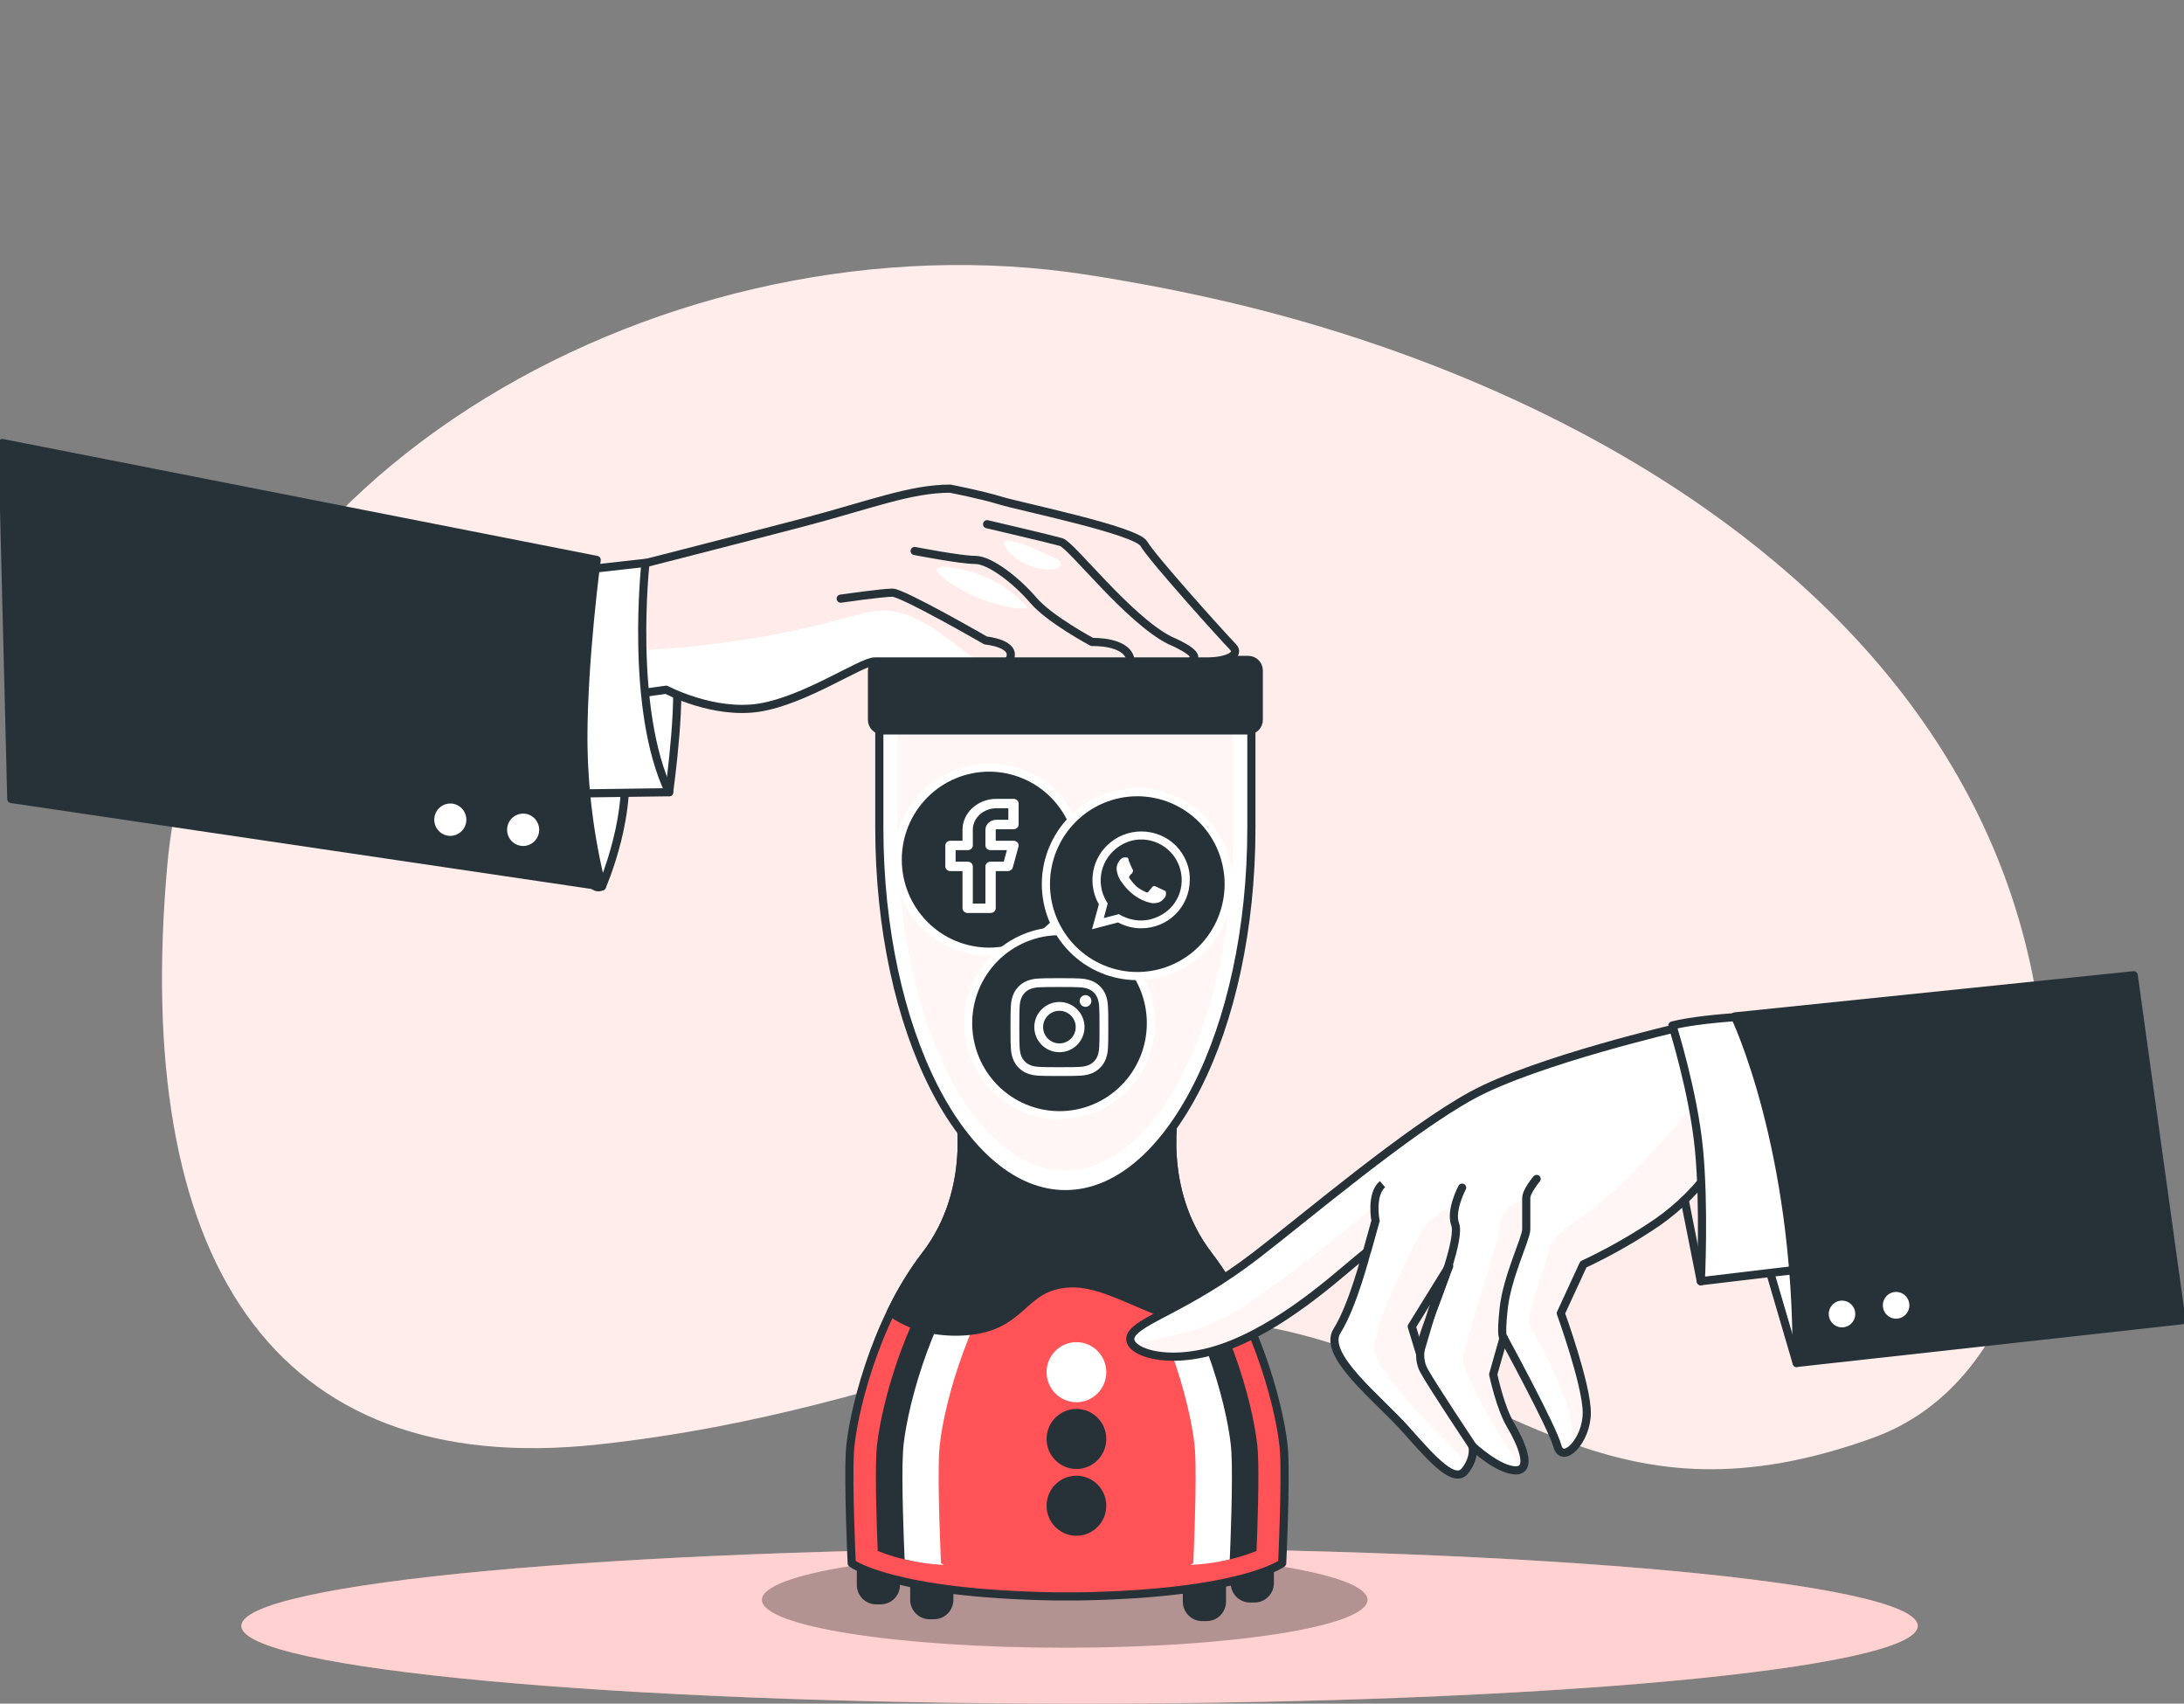 <svg width="268" height="209" viewBox="0 0 268 209" fill="none" xmlns="http://www.w3.org/2000/svg">
<rect x="0" y="0" width="268" height="209" fill="#808080" stroke="none"/>
<g clip-path="url(#clip0_1_2217)">
<path d="M209.243 62.369C191.244 49.748 169.562 41.258 148.762 36.607C143.696 35.474 138.597 34.511 133.464 33.716C82.53 25.762 24.874 57.957 20.539 106.053C16.204 154.149 33.166 181.575 73.439 177.199C113.712 172.822 133.458 156.928 159.517 163.689C185.576 170.449 197.812 187.93 229.794 176.406C246.087 170.533 251.239 150.948 251.05 135.297C250.665 103.245 233.193 79.159 209.243 62.369Z" fill="#FFEDEB"/>
<path d="M132.475 209C189.281 209 235.332 204.729 235.332 199.461C235.332 194.192 189.281 189.921 132.475 189.921C75.669 189.921 29.619 194.192 29.619 199.461C29.619 204.729 75.669 209 132.475 209Z" fill="#FFB3B0"/>
<path opacity="0.4" d="M132.475 209C189.281 209 235.332 204.729 235.332 199.461C235.332 194.192 189.281 189.921 132.475 189.921C75.669 189.921 29.619 194.192 29.619 199.461C29.619 204.729 75.669 209 132.475 209Z" fill="white"/>
<path opacity="0.3" d="M130.651 202.138C151.173 202.138 167.809 199.509 167.809 196.265C167.809 193.022 151.173 190.393 130.651 190.393C110.129 190.393 93.493 193.022 93.493 196.265C93.493 199.509 110.129 202.138 130.651 202.138Z" fill="black"/>
<path d="M105.646 189.266H109.94V194.429C109.94 194.677 109.891 194.923 109.797 195.152C109.703 195.381 109.564 195.59 109.39 195.765C109.216 195.941 109.009 196.08 108.781 196.175C108.553 196.27 108.309 196.319 108.062 196.319H107.518C107.271 196.319 107.027 196.27 106.799 196.175C106.571 196.08 106.364 195.941 106.19 195.765C106.016 195.59 105.877 195.381 105.783 195.152C105.689 194.923 105.64 194.677 105.64 194.429V189.266H105.646Z" fill="#263238" stroke="#263238" stroke-linecap="round" stroke-linejoin="round"/>
<path d="M112.196 191.09H116.49V196.253C116.49 196.755 116.292 197.235 115.94 197.59C115.588 197.944 115.111 198.143 114.613 198.143H114.068C113.57 198.143 113.092 197.944 112.74 197.59C112.388 197.235 112.19 196.755 112.19 196.253V191.09H112.196Z" fill="#263238" stroke="#263238" stroke-linecap="round" stroke-linejoin="round"/>
<path d="M145.652 191.317H149.946V196.48C149.946 196.728 149.898 196.974 149.803 197.203C149.709 197.433 149.571 197.641 149.396 197.816C149.222 197.992 149.015 198.131 148.787 198.226C148.559 198.321 148.315 198.37 148.069 198.37H147.524C147.026 198.37 146.548 198.171 146.196 197.816C145.844 197.462 145.646 196.981 145.646 196.48V191.317H145.652Z" fill="#263238" stroke="#263238" stroke-linecap="round" stroke-linejoin="round"/>
<path d="M151.527 189.039H155.821V194.202C155.821 194.703 155.624 195.184 155.271 195.539C154.919 195.893 154.442 196.092 153.944 196.092H153.393C152.895 196.092 152.418 195.893 152.066 195.539C151.713 195.184 151.516 194.703 151.516 194.202V189.039H151.527Z" fill="#263238" stroke="#263238" stroke-linecap="round" stroke-linejoin="round"/>
<path d="M157.569 178.117C157.338 174.021 154.607 162.192 148.3 154C141.992 145.808 144.231 135.798 144.231 135.798L130.929 137.855L117.621 135.798C117.621 135.798 119.884 145.808 113.552 154C107.221 162.192 104.515 174.021 104.29 178.117C104.065 182.212 104.515 191.77 104.515 191.77C104.515 191.77 109.495 195.52 129.537 195.842H132.315C152.363 195.52 157.338 191.77 157.338 191.77C157.338 191.77 157.794 182.212 157.569 178.117Z" fill="#FF5357" stroke="#263238" stroke-linecap="round" stroke-linejoin="round"/>
<path d="M112.202 191.561C112.137 190.154 111.781 181.861 111.989 178.117C112.214 174.021 114.95 162.192 121.252 154C126.582 147.108 125.824 138.922 125.451 136.507L120.878 135.798C120.878 135.798 123.141 145.808 116.81 154C110.478 162.192 107.79 174.021 107.547 178.117C107.375 181.211 107.588 187.411 107.707 190.267C109.16 190.845 110.665 191.278 112.202 191.561V191.561Z" fill="#263238"/>
<path d="M115.815 191.978C115.695 191.915 115.581 191.843 115.471 191.764C115.471 191.764 115.015 182.225 115.246 178.111C115.477 173.997 118.207 162.186 124.509 153.994C129.839 147.102 129.081 138.916 128.708 136.501L124.136 135.792C124.136 135.792 126.398 145.802 120.067 153.994C113.736 162.186 111.029 174.015 110.804 178.111C110.603 181.688 110.923 189.349 111.006 191.299C112.584 191.674 114.194 191.901 115.815 191.978Z" fill="white"/>
<path d="M149.697 191.561C149.763 190.154 150.118 181.861 149.911 178.117C149.686 174.021 146.949 162.192 140.648 154C135.318 147.108 136.076 138.922 136.449 136.507L141.021 135.798C141.021 135.798 138.759 145.808 145.09 154C151.421 162.192 154.128 174.021 154.353 178.117C154.524 181.211 154.311 187.411 154.193 190.267C152.74 190.845 151.234 191.278 149.697 191.561V191.561Z" fill="#263238"/>
<path d="M146.085 191.978C146.204 191.915 146.319 191.843 146.428 191.764C146.428 191.764 146.878 182.224 146.653 178.111C146.428 173.997 143.716 162.168 137.402 154C132.072 147.108 132.83 138.922 133.203 136.507L137.775 135.798C137.775 135.798 135.513 145.808 141.844 154C148.175 162.192 150.882 174.021 151.107 178.117C151.302 181.694 150.989 189.355 150.906 191.305C149.323 191.678 147.709 191.904 146.085 191.978V191.978Z" fill="white"/>
<path d="M152.724 161.351C151.514 158.749 150.031 156.285 148.3 154C141.969 145.808 144.231 135.798 144.231 135.798L130.929 137.855L117.621 135.798C117.621 135.798 119.884 145.808 113.553 154C111.906 156.173 110.485 158.511 109.312 160.976C111.213 162.365 113.884 163.414 117.604 163.36C125.854 163.182 125.054 157.655 131.391 157.44C137.728 157.225 145.007 164.857 152.724 161.351Z" fill="#263238" stroke="#263238" stroke-linecap="round" stroke-linejoin="round"/>
<path d="M132.09 171.517C133.837 171.517 135.252 170.091 135.252 168.333C135.252 166.575 133.837 165.149 132.09 165.149C130.343 165.149 128.927 166.575 128.927 168.333C128.927 170.091 130.343 171.517 132.09 171.517Z" fill="white" stroke="white" stroke-linecap="round" stroke-linejoin="round"/>
<path d="M132.09 179.709C133.837 179.709 135.252 178.283 135.252 176.525C135.252 174.767 133.837 173.341 132.09 173.341C130.343 173.341 128.927 174.767 128.927 176.525C128.927 178.283 130.343 179.709 132.09 179.709Z" fill="#263238" stroke="#263238" stroke-linecap="round" stroke-linejoin="round"/>
<path d="M132.09 187.901C133.837 187.901 135.252 186.475 135.252 184.717C135.252 182.959 133.837 181.533 132.09 181.533C130.343 181.533 128.927 182.959 128.927 184.717C128.927 186.475 130.343 187.901 132.09 187.901Z" fill="#263238" stroke="#263238" stroke-linecap="round" stroke-linejoin="round"/>
<path d="M107.902 86.879V101.552C107.902 126.372 118.125 146.494 130.734 146.494C143.343 146.494 153.559 126.372 153.559 101.552V86.647L107.902 86.879Z" fill="white" stroke="#263238" stroke-linecap="round" stroke-linejoin="round"/>
<path d="M110.159 88.334V101.952C110.159 124.935 119.368 143.561 130.734 143.561C142.099 143.561 151.302 124.906 151.302 101.952V88.12L110.159 88.334Z" fill="#FFEDEB"/>
<path opacity="0.5" d="M110.159 88.334V101.952C110.159 124.935 119.368 143.561 130.734 143.561C142.099 143.561 151.302 124.906 151.302 101.952V88.12L110.159 88.334Z" fill="white"/>
<path d="M153.18 80.959H108.287C107.577 80.959 107.002 81.538 107.002 82.253V88.31C107.002 89.025 107.577 89.604 108.287 89.604H153.18C153.89 89.604 154.465 89.025 154.465 88.31V82.253C154.465 81.538 153.89 80.959 153.18 80.959Z" fill="#263238" stroke="#263238" stroke-linecap="round" stroke-linejoin="round"/>
<path d="M121.346 116.749C118.376 116.741 115.531 115.548 113.434 113.431C111.336 111.315 110.159 108.447 110.159 105.457C110.159 102.462 111.341 99.59 113.444 97.472C115.548 95.355 118.401 94.165 121.376 94.165C124.351 94.165 127.204 95.355 129.308 97.472C131.411 99.59 132.593 102.462 132.593 105.457C132.593 106.943 132.302 108.413 131.737 109.785C131.171 111.157 130.342 112.404 129.297 113.452C128.253 114.501 127.012 115.333 125.648 115.898C124.284 116.464 122.822 116.753 121.346 116.749V116.749Z" fill="#263238" stroke="white" stroke-miterlimit="10"/>
<path fill-rule="evenodd" clip-rule="evenodd" d="M118.109 103.138V101.789C118.109 99.71 119.982 98 122.258 98H124.367C124.717 98 125 98.259 125 98.578V101.147C125 101.466 124.717 101.725 124.367 101.725H122.258C122.219 101.725 122.187 101.754 122.187 101.789V103.138H124.367C124.562 103.138 124.746 103.22 124.866 103.36C124.986 103.5 125.028 103.683 124.981 103.856L124.278 106.424C124.208 106.682 123.954 106.862 123.664 106.862H122.187V111.422C122.187 111.741 121.904 112 121.555 112H118.742C118.393 112 118.109 111.741 118.109 111.422V106.862H116.633C116.283 106.862 116 106.604 116 106.284V103.716C116 103.396 116.283 103.138 116.633 103.138H118.109ZM123.734 99.156H122.258C120.676 99.156 119.375 100.345 119.375 101.789V103.716C119.375 104.035 119.092 104.294 118.742 104.294H117.266V105.706H118.742C119.092 105.706 119.375 105.965 119.375 106.284V110.844H120.922V106.284C120.922 105.965 121.205 105.706 121.555 105.706H123.17L123.556 104.294H121.555C121.205 104.294 120.922 104.035 120.922 103.716V101.789C120.922 101.12 121.525 100.569 122.258 100.569H123.734V99.156Z" fill="white"/>
<path d="M130.017 136.811C128.544 136.812 127.085 136.521 125.723 135.953C124.362 135.386 123.125 134.554 122.084 133.506C121.042 132.457 120.216 131.212 119.652 129.841C119.089 128.471 118.799 127.002 118.8 125.519V125.519C118.799 124.036 119.089 122.567 119.652 121.197C120.216 119.827 121.042 118.581 122.084 117.533C123.125 116.484 124.362 115.652 125.723 115.085C127.085 114.518 128.544 114.226 130.017 114.227V114.227C131.49 114.227 132.948 114.519 134.309 115.087C135.669 115.654 136.906 116.486 137.947 117.535C138.988 118.583 139.814 119.828 140.377 121.198C140.94 122.568 141.229 124.037 141.228 125.519V125.519C141.229 127.002 140.94 128.47 140.377 129.84C139.814 131.21 138.988 132.455 137.947 133.504C136.906 134.552 135.669 135.384 134.309 135.952C132.948 136.519 131.49 136.811 130.017 136.811V136.811Z" fill="#263238" stroke="white" stroke-miterlimit="10"/>
<path d="M128 126C128 124.895 128.896 124 130 124C131.105 124 132 124.895 132 126C132 127.105 131.105 128 130 128C128.896 128 128 127.105 128 126ZM126.919 126C126.919 127.702 128.299 129.081 130 129.081C131.702 129.081 133.081 127.702 133.081 126C133.081 124.298 131.702 122.919 130 122.919C128.299 122.919 126.919 124.298 126.919 126ZM132.483 122.797C132.483 123.194 132.806 123.517 133.203 123.517C133.601 123.517 133.924 123.194 133.924 122.797C133.924 122.4 133.601 122.077 133.203 122.077C132.806 122.077 132.483 122.4 132.483 122.797ZM127.576 130.884C126.991 130.857 126.673 130.76 126.462 130.677C126.182 130.568 125.982 130.438 125.771 130.229C125.562 130.019 125.431 129.819 125.323 129.539C125.24 129.328 125.143 129.01 125.116 128.425C125.087 127.792 125.081 127.602 125.081 126C125.081 124.398 125.088 124.208 125.116 123.575C125.143 122.99 125.241 122.673 125.323 122.461C125.432 122.181 125.562 121.981 125.771 121.771C125.981 121.561 126.181 121.431 126.462 121.322C126.673 121.24 126.991 121.142 127.576 121.116C128.208 121.087 128.398 121.081 130 121.081C131.603 121.081 131.792 121.087 132.425 121.116C133.01 121.142 133.328 121.24 133.539 121.322C133.819 121.431 134.019 121.561 134.229 121.771C134.439 121.981 134.569 122.181 134.678 122.461C134.761 122.672 134.858 122.99 134.885 123.575C134.914 124.208 134.92 124.398 134.92 126C134.92 127.602 134.914 127.792 134.885 128.425C134.858 129.01 134.76 129.328 134.678 129.539C134.569 129.819 134.439 130.019 134.229 130.229C134.02 130.438 133.819 130.568 133.539 130.677C133.328 130.76 133.01 130.857 132.425 130.884C131.793 130.913 131.603 130.919 130 130.919C128.398 130.919 128.208 130.913 127.576 130.884M127.526 120.036C126.888 120.065 126.451 120.167 126.07 120.315C125.676 120.468 125.341 120.674 125.007 121.007C124.674 121.341 124.468 121.675 124.315 122.07C124.167 122.451 124.065 122.888 124.036 123.526C124.007 124.166 124 124.371 124 126C124 127.629 124.007 127.834 124.036 128.474C124.065 129.112 124.167 129.549 124.315 129.93C124.468 130.325 124.673 130.659 125.007 130.993C125.341 131.326 125.675 131.531 126.07 131.685C126.452 131.833 126.888 131.935 127.526 131.964C128.167 131.993 128.371 132 130 132C131.63 132 131.834 131.993 132.474 131.964C133.113 131.935 133.549 131.833 133.93 131.685C134.325 131.531 134.659 131.326 134.993 130.993C135.327 130.659 135.532 130.325 135.685 129.93C135.834 129.549 135.936 129.112 135.964 128.474C135.993 127.833 136 127.629 136 126C136 124.371 135.993 124.166 135.964 123.526C135.935 122.888 135.834 122.451 135.685 122.07C135.532 121.675 135.327 121.341 134.993 121.007C134.66 120.674 134.325 120.468 133.931 120.315C133.549 120.167 133.113 120.065 132.474 120.036C131.835 120.007 131.63 120 130.001 120C128.371 120 128.167 120.007 127.526 120.036" fill="white"/>
<path d="M139.558 119.742C136.583 119.742 133.73 118.552 131.626 116.435C129.523 114.317 128.341 111.445 128.341 108.45C128.347 105.459 129.532 102.593 131.635 100.481C133.738 98.368 136.587 97.182 139.558 97.182V97.182C142.533 97.182 145.386 98.371 147.49 100.489C149.594 102.607 150.775 105.479 150.775 108.474C150.769 111.465 149.584 114.331 147.482 116.443C145.379 118.556 142.529 119.742 139.558 119.742Z" fill="#263238" stroke="white" stroke-miterlimit="10"/>
<path d="M142.801 109.206C142.681 109.146 141.897 108.787 141.776 108.727C141.656 108.667 141.535 108.667 141.415 108.787C141.294 108.906 141.053 109.266 140.932 109.386C140.872 109.506 140.752 109.506 140.631 109.446C140.209 109.266 139.787 109.026 139.425 108.727C139.124 108.427 138.823 108.067 138.581 107.708C138.521 107.588 138.581 107.468 138.642 107.408C138.702 107.348 138.762 107.228 138.883 107.169C138.943 107.109 139.003 106.989 139.003 106.929C139.064 106.869 139.064 106.749 139.003 106.689C138.943 106.629 138.642 105.91 138.521 105.61C138.461 105.191 138.34 105.191 138.22 105.191H137.918C137.798 105.191 137.617 105.311 137.557 105.371C137.195 105.73 137.014 106.15 137.014 106.629C137.074 107.169 137.255 107.708 137.617 108.187C138.28 109.146 139.124 109.925 140.149 110.404C140.45 110.524 140.691 110.644 140.993 110.704C141.294 110.824 141.596 110.824 141.957 110.764C142.379 110.704 142.741 110.404 142.982 110.045C143.103 109.805 143.103 109.566 143.042 109.326L142.801 109.206M144.308 103.753C141.957 101.416 138.159 101.416 135.808 103.753C133.879 105.67 133.518 108.607 134.844 110.944L134 114L137.195 113.161C138.099 113.64 139.064 113.88 140.028 113.88C143.344 113.88 145.996 111.243 145.996 107.948C146.056 106.39 145.393 104.891 144.308 103.753M142.681 112.142C141.897 112.622 140.993 112.921 140.028 112.921C139.124 112.921 138.28 112.682 137.496 112.262L137.316 112.142L135.447 112.622L135.929 110.824L135.808 110.644C134.362 108.247 135.085 105.251 137.436 103.753C139.787 102.255 142.801 103.034 144.248 105.311C145.695 107.648 145.032 110.704 142.681 112.142Z" fill="white"/>
<path d="M208.709 157.184L204.872 137.843L212.328 136.937L208.709 157.184Z" stroke="#263238" stroke-linecap="round" stroke-linejoin="round"/>
<path d="M211.529 125.358L206.198 126.002C206.198 126.002 188.543 130.068 180.672 134.349C172.801 138.63 160.293 149.254 154.092 154.024C145.682 160.481 139.629 161.942 138.776 163.873C137.924 165.805 143.668 167.939 151.113 164.941C158.558 161.942 164.936 155.735 167.696 153.613C167.696 153.613 165.996 160.248 164.077 163.247C162.159 166.246 169.183 171.594 172.588 175.452C175.994 179.309 178.54 182.087 179.82 180.376C181.099 178.665 180.666 177.395 180.666 177.395C180.666 177.395 183.859 180.376 185.997 180.376C188.135 180.376 186.636 176.948 185.357 174.808C184.078 172.667 183.231 168.601 183.231 168.601L184.51 164.106C184.51 164.106 190.462 175.022 191.102 177.377C191.742 179.732 194.715 176.733 194.715 173.311C194.715 169.889 191.528 161.107 191.528 161.107L194.294 155.109C197.088 153.802 199.787 152.3 202.372 150.614C205.152 148.847 207.6 146.601 209.604 143.978L213.856 143.334L211.529 125.358ZM175.745 160.767L174.217 165.948L173.24 162.729L177.83 155.312L175.745 160.767Z" fill="white"/>
<path d="M212.559 133.246L207.987 135.279C207.987 135.279 202.657 141.957 197.919 146.231C193.181 150.506 190.486 151.043 189.959 153.714C189.432 156.385 187.039 161.465 187.833 162.8C188.626 164.136 193.406 172.685 192.873 175.917C192.76 176.626 192.665 177.336 192.618 178.009C193.631 177.365 194.744 175.434 194.744 173.341C194.744 169.913 191.558 161.137 191.558 161.137L194.324 155.139C197.117 153.832 199.817 152.33 202.402 150.643C205.181 148.877 207.629 146.63 209.633 144.008L213.886 143.364L212.559 133.246Z" fill="#FFEDEB"/>
<path d="M184.101 150.244C184.101 152.384 179.588 164.672 179.588 166.813C179.588 168.464 184.326 176.978 186.749 180.144C187.667 179.333 186.447 176.626 185.369 174.82C184.095 172.679 183.243 168.613 183.243 168.613L184.332 164.774C184.001 163.051 184.102 161.272 184.628 159.599C185.955 156.123 187.288 150.84 187.288 150.84V146.989C187.288 146.989 184.101 148.104 184.101 150.244Z" fill="#FFEDEB"/>
<path d="M150.124 161.733C146.268 163.671 141.287 164.487 138.871 164.786C139.777 166.36 144.853 167.498 151.148 164.964C158.593 161.983 164.972 155.759 167.732 153.636C167.732 153.636 167.489 154.573 167.092 155.896H167.122C167.122 155.896 168.715 151.884 168.188 148.414C168.199 148.372 155.436 159.056 150.124 161.733Z" fill="#FFEDEB"/>
<path d="M178.789 172.953L174.738 168.184L173.239 162.734C173.239 162.734 176.609 157.178 177.829 155.317C178.29 154.559 178.593 153.713 178.719 152.833C178.846 151.952 178.793 151.055 178.564 150.196C178.262 149.445 178.789 147.573 178.789 147.573C178.789 147.573 175.342 149.177 174.276 151.317C173.21 153.457 168.436 162.538 168.703 165.745C168.898 168.094 176.36 176.036 180.334 179.589C180.722 178.926 180.849 178.141 180.69 177.389C180.69 177.389 181.033 177.711 181.56 178.134C180.394 175.743 178.789 172.953 178.789 172.953Z" fill="#FFEDEB"/>
<g opacity="0.5">
<path d="M212.559 133.246L207.987 135.279C207.987 135.279 202.657 141.957 197.919 146.231C193.181 150.506 190.486 151.043 189.959 153.714C189.432 156.385 187.039 161.465 187.833 162.8C188.626 164.136 193.406 172.685 192.873 175.917C192.76 176.626 192.665 177.336 192.618 178.009C193.631 177.365 194.744 175.434 194.744 173.341C194.744 169.913 191.558 161.137 191.558 161.137L194.324 155.139C197.117 153.832 199.817 152.33 202.402 150.643C205.181 148.877 207.629 146.63 209.633 144.008L213.886 143.364L212.559 133.246Z" fill="white"/>
<path d="M184.101 150.244C184.101 152.384 179.588 164.672 179.588 166.813C179.588 168.464 184.326 176.978 186.749 180.144C187.667 179.333 186.447 176.626 185.369 174.82C184.095 172.679 183.243 168.613 183.243 168.613L184.332 164.774C184.001 163.051 184.102 161.272 184.628 159.599C185.955 156.123 187.288 150.84 187.288 150.84V146.989C187.288 146.989 184.101 148.104 184.101 150.244Z" fill="white"/>
<path d="M150.124 161.733C146.268 163.671 141.287 164.487 138.871 164.786C139.777 166.36 144.853 167.498 151.148 164.964C158.593 161.983 164.972 155.759 167.732 153.636C167.732 153.636 167.489 154.573 167.092 155.896H167.122C167.122 155.896 168.715 151.884 168.188 148.414C168.199 148.372 155.436 159.056 150.124 161.733Z" fill="white"/>
<path d="M178.789 172.953L174.738 168.184L173.239 162.734C173.239 162.734 176.609 157.178 177.829 155.317C178.29 154.559 178.593 153.713 178.719 152.833C178.846 151.952 178.793 151.055 178.564 150.196C178.262 149.445 178.789 147.573 178.789 147.573C178.789 147.573 175.342 149.177 174.276 151.317C173.21 153.457 168.436 162.538 168.703 165.745C168.898 168.094 176.36 176.036 180.334 179.589C180.722 178.926 180.849 178.141 180.69 177.389C180.69 177.389 181.033 177.711 181.56 178.134C180.394 175.743 178.789 172.953 178.789 172.953Z" fill="white"/>
</g>
<path d="M211.529 125.358L206.198 126.002C206.198 126.002 188.543 130.068 180.672 134.349C172.801 138.63 160.293 149.254 154.092 154.024C145.682 160.481 139.629 161.942 138.776 163.873C137.924 165.805 143.668 167.939 151.113 164.941C158.558 161.942 164.936 155.735 167.696 153.613C167.696 153.613 165.996 160.248 164.077 163.247C162.159 166.246 169.183 171.594 172.588 175.452C175.994 179.309 178.54 182.087 179.82 180.376C181.099 178.665 180.666 177.395 180.666 177.395C180.666 177.395 183.859 180.376 185.997 180.376C188.135 180.376 186.636 176.948 185.357 174.808C184.078 172.667 183.231 168.601 183.231 168.601L184.51 164.106C184.51 164.106 190.462 175.022 191.102 177.377C191.742 179.732 194.715 176.733 194.715 173.311C194.715 169.889 191.528 161.107 191.528 161.107L194.294 155.109C197.088 153.802 199.787 152.3 202.372 150.614C205.152 148.847 207.6 146.601 209.604 143.978L213.856 143.334L211.529 125.358ZM175.745 160.767L174.217 165.948L173.24 162.729L177.83 155.312L175.745 160.767Z" stroke="#263238" stroke-linecap="round" stroke-linejoin="round"/>
<path d="M167.72 153.618L168.792 149.767C168.792 149.767 168.158 146.553 169.645 145.266" stroke="#263238" stroke-miterlimit="10"/>
<path d="M179.417 145.695C179.417 145.695 177.93 148.479 178.564 150.19C179.198 151.901 176.651 158.537 175.603 161.327C174.554 164.118 173.69 166.252 174.756 168.178C175.822 170.103 180.678 177.383 180.678 177.383" stroke="#263238" stroke-linecap="round" stroke-linejoin="round"/>
<path d="M184.522 164.111C184.522 164.111 184.096 164.32 184.522 160.469C184.948 156.617 187.288 151.907 187.288 150.834V146.982C187.288 146.124 188.561 144.627 188.561 144.627" stroke="#263238" stroke-linecap="round" stroke-linejoin="round"/>
<path d="M220.466 167.2L216.397 153.314L221.597 152.635L220.466 167.2Z" fill="white" stroke="#263238" stroke-linecap="round" stroke-linejoin="round"/>
<path d="M205.221 125.8C205.221 125.8 207.809 133.968 208.484 141.021C209.16 148.074 208.71 157.172 208.71 157.172L221.822 155.61C221.822 155.61 221.597 132.859 219.56 124.44C219.56 124.422 209.539 124.691 205.221 125.8Z" fill="white" stroke="#263238" stroke-linecap="round" stroke-linejoin="round"/>
<path d="M261.828 119.641L212.885 124.69C212.885 124.69 220.649 140.722 220.466 167.2L267.698 161.965L261.828 119.641Z" fill="#263238" stroke="#263238" stroke-linecap="round" stroke-linejoin="round"/>
<path d="M226.033 163.336C227.207 163.336 228.159 162.378 228.159 161.196C228.159 160.014 227.207 159.056 226.033 159.056C224.859 159.056 223.907 160.014 223.907 161.196C223.907 162.378 224.859 163.336 226.033 163.336Z" fill="white" stroke="#263238" stroke-linecap="round" stroke-linejoin="round"/>
<path d="M232.672 162.27C233.846 162.27 234.798 161.311 234.798 160.129C234.798 158.947 233.846 157.989 232.672 157.989C231.498 157.989 230.546 158.947 230.546 160.129C230.546 161.311 231.498 162.27 232.672 162.27Z" fill="white" stroke="#263238" stroke-linecap="round" stroke-linejoin="round"/>
<path d="M73.865 108.742C73.865 108.742 78.011 99.328 76.293 91.887C74.576 84.446 67.197 92.483 69.471 99.042C71.745 105.6 72.065 109.559 73.865 108.742Z" fill="white" stroke="#263238" stroke-linecap="round" stroke-linejoin="round"/>
<path d="M82.11 97.182C82.11 97.182 83.928 84.029 82.654 81.287C81.381 78.544 77.757 81.472 78.302 88.048C78.846 94.624 82.11 97.182 82.11 97.182Z" fill="white" stroke="#263238" stroke-linecap="round" stroke-linejoin="round"/>
<path d="M75.032 70.149C75.032 70.149 90.093 66.316 98.444 64.122C106.795 61.928 111.693 59.948 116.591 59.948C116.591 59.948 120.405 60.682 122.762 61.409C125.119 62.136 139.457 65.064 140.369 66.709C141.282 68.355 150.165 78.216 151.255 79.313C152.345 80.41 150.349 81.143 148.169 81.143H107.34C105.705 81.143 98.805 85.913 93.179 86.807C87.552 87.702 81.748 84.613 81.748 84.613L75.234 85.525C75.234 85.525 71.585 78.919 75.032 70.149Z" fill="white"/>
<path d="M151.255 79.295C150.165 78.198 141.275 68.337 140.369 66.692C139.463 65.046 125.125 62.125 122.762 61.391C120.399 60.658 116.59 59.931 116.59 59.931C111.692 59.931 106.795 61.94 98.444 64.104C90.093 66.268 75.032 70.132 75.032 70.132C73.864 73.036 73.376 76.171 73.605 79.295L74.256 79.82C74.256 79.82 82.269 80.13 94.292 77.96C106.315 75.79 107.239 73.614 112.172 75.784C115.199 77.119 116.721 78.92 120.144 81.114H148.169C150.349 81.114 152.345 80.38 151.255 79.295ZM117.461 72.087C113.256 69.512 114.719 68.957 118.924 70.066C121.43 70.717 123.707 72.055 125.504 73.93C127.879 75.39 121.666 74.651 117.461 72.075V72.087ZM123.49 67.318C121.482 64.378 130.076 68.79 130.076 68.79C130.988 70.603 125.504 70.233 123.49 67.288V67.318Z" fill="#FFEDEB"/>
<path opacity="0.5" d="M151.255 79.295C150.165 78.198 141.275 68.337 140.369 66.692C139.463 65.046 125.125 62.125 122.762 61.391C120.399 60.658 116.59 59.931 116.59 59.931C111.692 59.931 106.795 61.94 98.444 64.104C90.093 66.268 75.032 70.132 75.032 70.132C73.864 73.036 73.376 76.171 73.605 79.295L74.256 79.82C74.256 79.82 82.269 80.13 94.292 77.96C106.315 75.79 107.239 73.614 112.172 75.784C115.199 77.119 116.721 78.92 120.144 81.114H148.169C150.349 81.114 152.345 80.38 151.255 79.295ZM117.461 72.087C113.256 69.512 114.719 68.957 118.924 70.066C121.43 70.717 123.707 72.055 125.504 73.93C127.879 75.39 121.666 74.651 117.461 72.075V72.087ZM123.49 67.318C121.482 64.378 130.076 68.79 130.076 68.79C130.988 70.603 125.504 70.233 123.49 67.288V67.318Z" fill="#FFEDEB"/>
<path d="M75.032 70.149C75.032 70.149 90.093 66.316 98.444 64.122C106.795 61.928 111.693 59.948 116.591 59.948C116.591 59.948 120.405 60.682 122.762 61.409C125.119 62.136 139.457 65.064 140.369 66.709C141.282 68.355 150.165 78.216 151.255 79.313C152.345 80.41 150.349 81.143 148.169 81.143H107.34C105.705 81.143 98.805 85.913 93.179 86.807C87.552 87.702 81.748 84.613 81.748 84.613L75.234 85.525C75.234 85.525 71.585 78.919 75.032 70.149Z" stroke="#263238" stroke-linecap="round" stroke-linejoin="round"/>
<path d="M103.164 73.44C103.164 73.44 108.246 72.707 109.513 72.707C110.78 72.707 120.955 78.574 120.955 78.574C120.955 78.574 124.935 78.943 123.851 80.959" stroke="#263238" stroke-linecap="round" stroke-linejoin="round"/>
<path d="M112.237 67.592C112.237 67.592 117.864 68.689 119.676 68.689C121.488 68.689 124.758 71.246 126.783 73.619C128.809 75.992 134.014 78.759 134.014 78.759C134.014 78.759 138.545 78.574 138.752 81.144" stroke="#263238" stroke-linecap="round" stroke-linejoin="round"/>
<path d="M121.127 64.307C121.127 64.307 128.933 66.131 130.206 66.495C131.48 66.858 138.498 76.034 143.585 78.574C143.585 78.574 147.565 80.219 146.298 80.959" stroke="#263238" stroke-linecap="round" stroke-linejoin="round"/>
<path d="M79.208 69.053C79.208 69.053 77.212 86.939 82.11 97.188L68.488 97.373C68.488 97.373 66.492 79.653 69.394 70.15L79.208 69.053Z" fill="white" stroke="#263238" stroke-linecap="round" stroke-linejoin="round"/>
<path d="M73.22 68.689C73.22 68.689 71.585 80.75 71.585 90.611C71.615 96.725 72.38 102.813 73.865 108.742L1.386 98.016L0.296 54.35L73.22 68.689Z" fill="#263238" stroke="#263238" stroke-linecap="round" stroke-linejoin="round"/>
<path d="M66.663 101.79C66.665 102.283 66.521 102.764 66.25 103.174C65.979 103.584 65.593 103.903 65.142 104.092C64.69 104.281 64.193 104.331 63.714 104.235C63.234 104.139 62.793 103.902 62.447 103.554C62.102 103.206 61.866 102.763 61.771 102.28C61.676 101.797 61.726 101.297 61.913 100.842C62.101 100.388 62.418 99.999 62.825 99.727C63.233 99.454 63.711 99.309 64.2 99.31C64.853 99.312 65.478 99.573 65.94 100.038C66.402 100.503 66.662 101.133 66.663 101.79V101.79Z" fill="white" stroke="#263238" stroke-linecap="round" stroke-linejoin="round"/>
<path d="M57.727 100.55C57.728 101.042 57.584 101.523 57.313 101.933C57.042 102.343 56.657 102.662 56.206 102.851C55.755 103.04 55.258 103.09 54.779 102.995C54.299 102.9 53.859 102.664 53.513 102.316C53.167 101.969 52.931 101.526 52.835 101.043C52.739 100.561 52.788 100.061 52.974 99.606C53.161 99.151 53.478 98.763 53.884 98.489C54.29 98.216 54.768 98.07 55.257 98.07C55.911 98.07 56.538 98.331 57.001 98.796C57.464 99.261 57.725 99.892 57.727 100.55V100.55Z" fill="white" stroke="#263238" stroke-linecap="round" stroke-linejoin="round"/>
</g>
<defs>
<clipPath id="clip0_1_2217">
<rect width="268" height="209" fill="white"/>
</clipPath>
</defs>
</svg>
